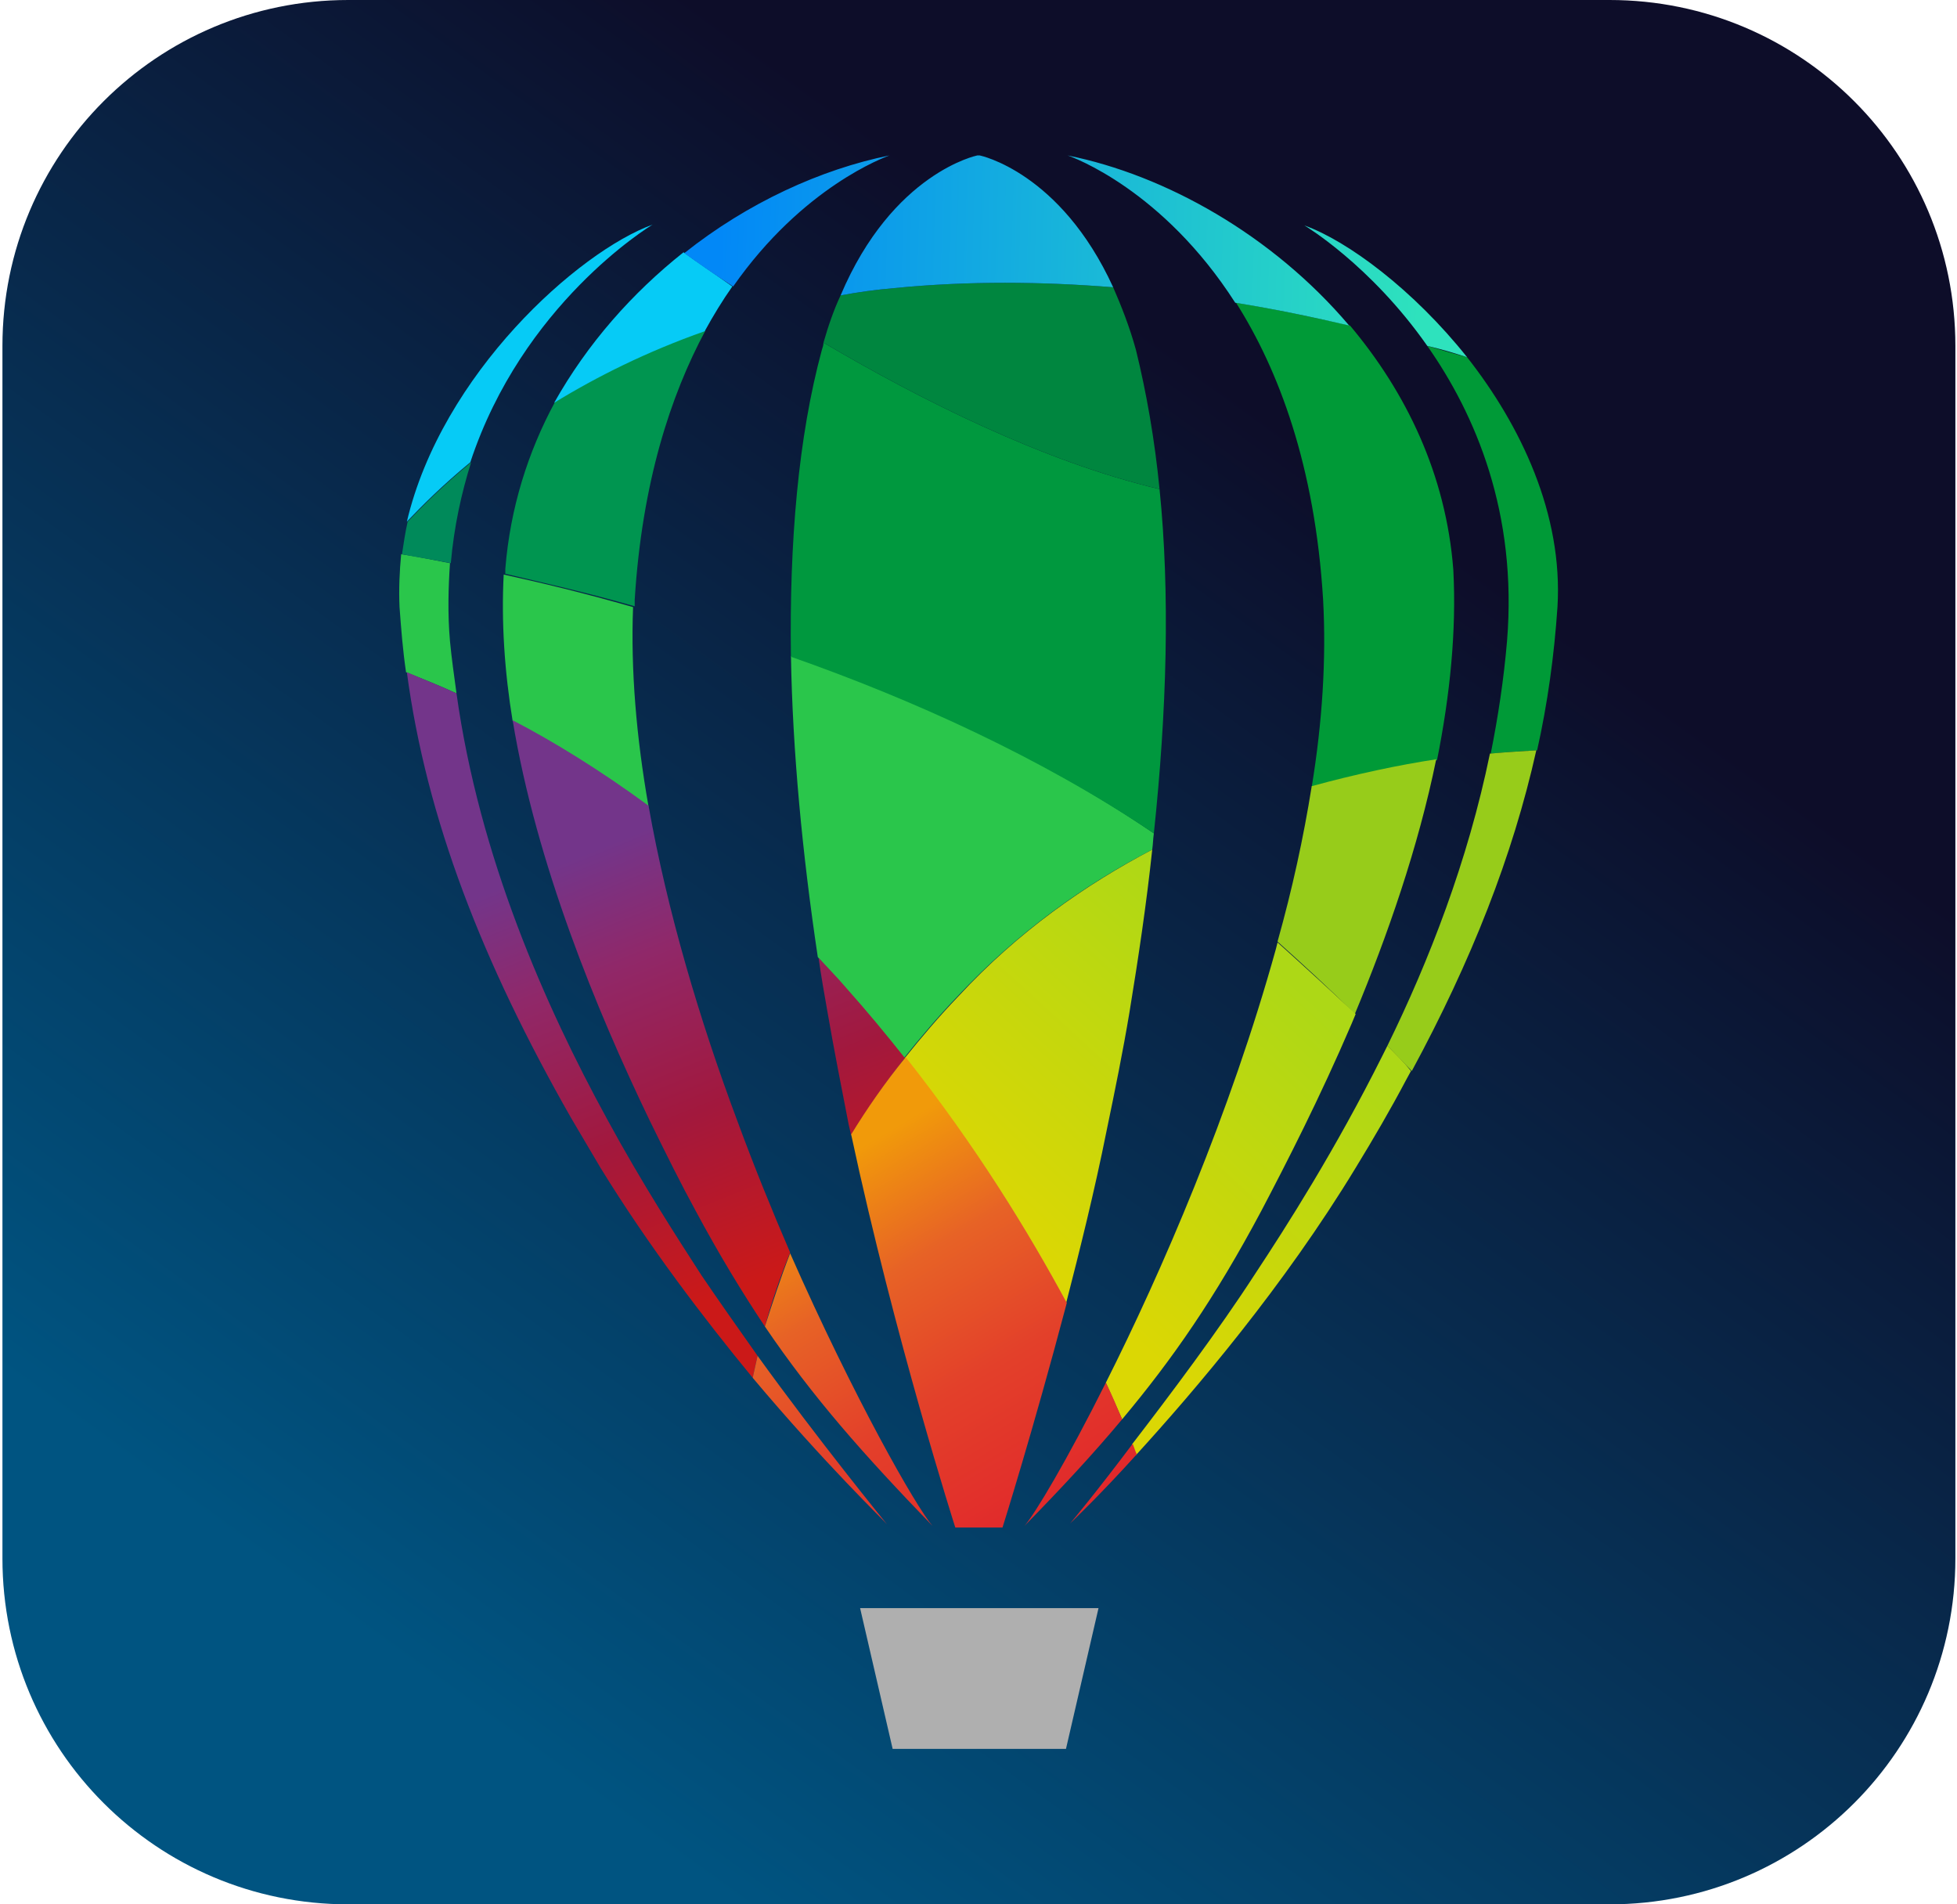 <?xml version="1.0" encoding="utf-8"?>
<!-- Generator: Adobe Illustrator 24.0.0, SVG Export Plug-In . SVG Version: 6.00 Build 0)  -->
<svg version="1.1" id="Layer_1" xmlns="http://www.w3.org/2000/svg" xmlns:xlink="http://www.w3.org/1999/xlink" x="0px" y="0px"
	 viewBox="0 0 240.5 234" style="enable-background:new 0 0 240.5 234;" xml:space="preserve">
<style type="text/css">
	.st0{fill:url(#SVGID_1_);}
	.st1{fill:#2AC64B;}
	.st2{fill:#008A5A;}
	.st3{fill:#009550;}
	.st4{fill:#00983E;}
	.st5{fill:#009A37;}
	.st6{fill:#00863F;}
	.st7{fill:#06CBF6;}
	.st8{fill:url(#SVGID_2_);}
	.st9{fill:#AFAFAF;}
	.st10{fill:url(#SVGID_3_);}
	.st11{fill:url(#SVGID_4_);}
	.st12{fill:url(#SVGID_5_);}
	.st13{fill:#97CC1A;}
	.st14{fill:url(#SVGID_6_);}
	.st15{fill:url(#SVGID_7_);}
	.st16{fill:url(#SVGID_8_);}
	.st17{fill:url(#SVGID_9_);}
	.st18{fill:url(#SVGID_10_);}
	.st19{fill:url(#SVGID_11_);}
</style>
<g id="Surfaces">
	<g id="Video_Audio_Surface">
		<g id="Outline_no_shadow">
			<linearGradient id="SVGID_1_" gradientUnits="userSpaceOnUse" x1="163.797" y1="56.891" x2="54.385" y2="207.95">
				<stop  offset="0" style="stop-color:#0D0D29"/>
				<stop  offset="1" style="stop-color:#005481"/>
			</linearGradient>
			<path class="st0" d="M42.8,0h155c23.5,0,42.5,19,42.5,42.5v149c0,23.5-19,42.5-42.5,42.5h-155c-23.5,0-42.5-19-42.5-42.5v-149
				C0.3,19,19.3,0,42.8,0z"/>
		</g>
	</g>
</g>
<g>
	<g>
		<path class="st1" d="M56.1,85.2c-2.4-1.1-4.5-1.9-6.2-2.6c-0.4-2.7-0.6-5.3-0.8-8c-0.1-2.2,0-4.4,0.2-6.5c1.4,0.2,3.5,0.6,6,1.1
			c-0.2,3-0.3,6.2,0,9.6C55.5,80.9,55.8,83,56.1,85.2z M79.7,99.1c-6-4.4-11.7-7.9-16.7-10.5c-1-6.1-1.4-12.2-1.1-18
			c4.6,1,10,2.3,15.9,4C77.5,82.3,78.2,90.6,79.7,99.1L79.7,99.1z M141.8,102.4c-0.1,0.7-0.1,1.3-0.2,2c-8.3,4.3-16.5,10.1-23.9,18
			c-2.4,2.5-4.6,5.1-6.6,7.6c-2.2-2.8-4.6-5.7-7.2-8.6c-1.1-1.3-2.3-2.5-3.4-3.8c-1.9-12.7-3.1-25.3-3.3-37
			C112,85.8,127.9,92.9,141.8,102.4z"/>
		<path class="st2" d="M57.9,56.8c-1.2,3.8-2.1,7.9-2.5,12.4c-2.5-0.5-4.6-0.8-6-1.1c0.2-1.3,0.4-2.7,0.7-4
			C51.9,62.2,54.5,59.6,57.9,56.8z"/>
		<path class="st3" d="M86.7,40.6c-4.3,8-7.8,18.7-8.7,33.1c0,0.3,0,0.6,0,0.8c-5.9-1.7-11.3-2.9-15.9-4c0-0.2,0-0.4,0-0.6
			c0.6-7.5,2.8-14.4,6.1-20.5C73.4,46.2,79.5,43.1,86.7,40.6z"/>
		<path class="st4" d="M141.8,102.4c-14-9.4-29.8-16.5-44.6-21.7C97,66.6,98.1,53.7,101,43c0.1-0.3,0.2-0.6,0.2-0.9
			c11.7,6.9,26.9,14.6,41.3,18C143.8,72.9,143.4,87.3,141.8,102.4L141.8,102.4z"/>
		<path class="st5" d="M191.4,74.6c-0.4,5.9-1.2,11.8-2.5,17.6c-1.7,0.1-3.6,0.2-5.7,0.4c0.9-4.5,1.6-9.1,2-13.8
			c1.3-15.8-3.9-27.9-9.8-36.3c1.7,0.5,3.4,1,4.9,1.4C186.9,52.3,192.1,63.2,191.4,74.6z M176.6,93.4c-4.6,0.7-9.9,1.7-15.4,3.3
			c1.3-7.9,1.8-15.7,1.4-23c-1-16.5-5.5-28.3-10.7-36.5c4.9,0.8,9.6,1.8,14,2.8c6.9,8.2,11.8,18.3,12.7,30
			C179,77.5,178.2,85.4,176.6,93.4z"/>
		<path class="st6" d="M142.5,60.1c-14.4-3.4-29.6-11.1-41.3-18c0.6-2.1,1.3-4.1,2.1-5.8c2.1-0.4,4.3-0.7,6.6-0.9
			c9.1-0.9,18.2-0.8,26.9-0.1c1,2.3,2,4.8,2.8,7.7C140.9,48.3,141.9,54,142.5,60.1z"/>
		<path class="st7" d="M80.2,27.6c-0.5,0.3-16,9.8-22.4,29.2c-3.4,2.8-6,5.4-7.8,7.3C54.3,45.9,71.1,30.9,80.2,27.6z M90,35.2
			c-1.2,1.7-2.3,3.5-3.4,5.5c-7.1,2.5-13.3,5.6-18.5,8.8C72.2,42.2,77.7,36,84,31C85.5,32.1,87.6,33.5,90,35.2z"/>
		
			<linearGradient id="SVGID_2_" gradientUnits="userSpaceOnUse" x1="-42145.508" y1="-18195.592" x2="-41804.492" y2="-18185.258" gradientTransform="matrix(0.253 0 0 0.253 10751.154 4632.935)">
			<stop  offset="0" style="stop-color:#0288F7"/>
			<stop  offset="1" style="stop-color:#2EE2BD"/>
		</linearGradient>
		<path class="st8" d="M180.3,43.9c-1.5-0.5-3.2-1-4.9-1.4c-7-10-15.1-14.8-15.1-14.8C165.6,29.6,173.7,35.6,180.3,43.9z M165.8,40
			c-4.3-1-9-2-14-2.8c-8.9-13.9-20-17.9-20.6-18.1C143.2,21.5,156.4,28.9,165.8,40z M136.8,35.3c-8.7-0.7-17.8-0.8-26.9,0.1
			c-2.3,0.2-4.5,0.5-6.6,0.9c6.4-15.1,16.8-17.2,16.8-17.2h0.3C120.4,19.1,130.3,21.1,136.8,35.3z M109.3,19.1
			c-0.5,0.2-10.6,3.8-19.2,16.1c-2.5-1.6-4.5-3-6-4.1C91.9,24.9,100.9,20.8,109.3,19.1L109.3,19.1z"/>
		<path class="st9" d="M120.3,214.9H131l4-17.3h-29.3l4,17.3H120.3z"/>
	</g>
	
		<linearGradient id="SVGID_3_" gradientUnits="userSpaceOnUse" x1="-42119.41" y1="-17692.93" x2="-42203.293" y2="-17900.367" gradientTransform="matrix(0.253 0 0 0.253 10751.154 4632.935)">
		<stop  offset="0" style="stop-color:#CB1918"/>
		<stop  offset="0.388" style="stop-color:#A2183D"/>
		<stop  offset="0.749" style="stop-color:#902869"/>
		<stop  offset="1" style="stop-color:#73358A"/>
	</linearGradient>
	<path class="st10" d="M79.8,137.6c2.1,4.3,4,8.1,5.7,11.2c2.9,5.4,5.7,10,8.5,14.2c0.8-2.9,1.8-5.9,3.1-9.1
		c-2.2-5.1-4.4-10.5-6.5-16.2c-4.6-12.3-8.6-25.7-10.9-38.7c-6-4.4-11.7-7.9-16.7-10.5C65.9,106.1,73.3,124.1,79.8,137.6L79.8,137.6
		z"/>
	
		<linearGradient id="SVGID_4_" gradientUnits="userSpaceOnUse" x1="-42161.812" y1="-17675.789" x2="-42245.699" y2="-17883.229" gradientTransform="matrix(0.253 0 0 0.253 10751.154 4632.935)">
		<stop  offset="0" style="stop-color:#CB1918"/>
		<stop  offset="0.388" style="stop-color:#A2183D"/>
		<stop  offset="0.749" style="stop-color:#902869"/>
		<stop  offset="1" style="stop-color:#73358A"/>
	</linearGradient>
	<path class="st11" d="M70.2,137.4c1.2,2,2.4,4.1,3.6,6.1c5.9,9.6,12.7,18.5,18.7,25.8c0.2-0.9,0.4-1.8,0.6-2.7
		c-2.4-3.4-4.8-6.8-6.9-9.9c-2.9-4.5-7.2-11.1-11.6-19.2c-7.6-13.9-15.7-32.2-18.5-52.3c-2.4-1.1-4.5-1.9-6.1-2.6
		C52.4,100.6,59.3,118.3,70.2,137.4L70.2,137.4z"/>
	
		<linearGradient id="SVGID_5_" gradientUnits="userSpaceOnUse" x1="-42045.359" y1="-17722.883" x2="-42129.246" y2="-17930.322" gradientTransform="matrix(0.253 0 0 0.253 10751.154 4632.935)">
		<stop  offset="0" style="stop-color:#CB1918"/>
		<stop  offset="0.388" style="stop-color:#A2183D"/>
		<stop  offset="0.749" style="stop-color:#902869"/>
		<stop  offset="1" style="stop-color:#73358A"/>
	</linearGradient>
	<path class="st12" d="M101.7,124.4c0.8,4.6,1.7,9.2,2.6,13.8c0.1,0.4,0.2,0.9,0.3,1.3c1.9-3.1,4.1-6.3,6.6-9.5
		c-2.3-2.9-4.7-5.8-7.2-8.6c-1.1-1.3-2.3-2.5-3.4-3.7C100.9,119.9,101.3,122.1,101.7,124.4z"/>
	<path class="st13" d="M183.1,92.6c-2.7,13.2-7.5,25.5-12.6,35.9c1,1,2,2.1,3,3.1c7.3-13.5,12.4-26.4,15.3-39.4
		C187.2,92.3,185.3,92.4,183.1,92.6z M161.2,96.6c-1,6.3-2.4,12.7-4.2,19.1c3,2.7,6.3,5.7,9.5,8.9c4-9.6,7.8-20.5,10-31.3
		C171.9,94,166.7,95.1,161.2,96.6L161.2,96.6z"/>
	
		<linearGradient id="SVGID_6_" gradientUnits="userSpaceOnUse" x1="-41872.957" y1="-17840.312" x2="-41994.688" y2="-17707.348" gradientTransform="matrix(0.253 0 0 0.253 10751.154 4632.935)">
		<stop  offset="0" style="stop-color:#ADD816"/>
		<stop  offset="1" style="stop-color:#DBD704"/>
	</linearGradient>
	<path class="st14" d="M117.8,122.4c-2.4,2.5-4.6,5.1-6.6,7.6c8.7,11,15.2,21.4,19.8,30.2c1.7-6.6,3.5-13.8,5-21.3
		c1-4.8,2-9.7,2.8-14.5c1.1-6.7,2.1-13.4,2.8-20C133.4,108.7,125.1,114.5,117.8,122.4z M170.5,128.5c-0.2,0.4-0.4,0.8-0.6,1.2
		c-5.8,11.6-11.8,21-15.7,26.9c-4.4,6.8-10.4,14.8-15.1,20.9c0.2,0.4,0.3,0.9,0.5,1.3c7.3-8,18.2-20.8,27-35.3
		c2.2-3.6,4.3-7.2,6.2-10.8c0.2-0.4,0.4-0.7,0.6-1.1C172.6,130.6,171.6,129.6,170.5,128.5L170.5,128.5z M157,115.8l-0.2,0.8
		c-5.6,20.2-14.1,39.8-20.9,53.3c0.7,1.6,1.4,3.1,2,4.5c6.2-7.4,11.4-14.9,17.1-25.6c3.1-5.9,7.2-13.9,11.1-23l0.5-1.2
		C163.3,121.5,160,118.5,157,115.8z"/>
	
		<linearGradient id="SVGID_7_" gradientUnits="userSpaceOnUse" x1="-41965.012" y1="-17584.815" x2="-42068.637" y2="-17759.562" gradientTransform="matrix(0.253 0 0 0.253 10751.154 4632.935)">
		<stop  offset="0" style="stop-color:#E1282B"/>
		<stop  offset="0.388" style="stop-color:#E3402A"/>
		<stop  offset="0.702" style="stop-color:#E76226"/>
		<stop  offset="1" style="stop-color:#F19A0A"/>
	</linearGradient>
	<path class="st15" d="M125.9,187.5c4.6-4.7,8.5-8.9,12-13.1c-0.6-1.4-1.2-2.9-2-4.5C131.1,179.5,127.2,186,125.9,187.5z"/>
	
		<linearGradient id="SVGID_8_" gradientUnits="userSpaceOnUse" x1="-41958.371" y1="-17588.752" x2="-42061.996" y2="-17763.502" gradientTransform="matrix(0.253 0 0 0.253 10751.154 4632.935)">
		<stop  offset="0" style="stop-color:#E1282B"/>
		<stop  offset="0.388" style="stop-color:#E3402A"/>
		<stop  offset="0.702" style="stop-color:#E76226"/>
		<stop  offset="1" style="stop-color:#F19A0A"/>
	</linearGradient>
	<path class="st16" d="M131.5,187.2c0.2-0.2,3.5-3.3,8.2-8.5c-0.2-0.4-0.3-0.8-0.5-1.3C135,183,131.7,187,131.5,187.2z"/>
	
		<linearGradient id="SVGID_9_" gradientUnits="userSpaceOnUse" x1="-41975.996" y1="-17578.31" x2="-42079.617" y2="-17753.055" gradientTransform="matrix(0.253 0 0 0.253 10751.154 4632.935)">
		<stop  offset="0" style="stop-color:#E1282B"/>
		<stop  offset="0.388" style="stop-color:#E3402A"/>
		<stop  offset="0.702" style="stop-color:#E76226"/>
		<stop  offset="1" style="stop-color:#F19A0A"/>
	</linearGradient>
	<path class="st17" d="M104.6,139.4c5.4,25.2,12.8,48.3,12.8,48.3h5.8c0,0,3.7-11.7,7.9-27.6c-4.7-8.7-11.1-19.2-19.8-30.2
		C108.7,133.1,106.5,136.3,104.6,139.4z"/>
	
		<linearGradient id="SVGID_10_" gradientUnits="userSpaceOnUse" x1="-42033.133" y1="-17544.426" x2="-42136.758" y2="-17719.176" gradientTransform="matrix(0.253 0 0 0.253 10751.154 4632.935)">
		<stop  offset="0" style="stop-color:#E1282B"/>
		<stop  offset="0.388" style="stop-color:#E3402A"/>
		<stop  offset="0.702" style="stop-color:#E76226"/>
		<stop  offset="1" style="stop-color:#F19A0A"/>
	</linearGradient>
	<path class="st18" d="M94,163c5.9,8.7,12.1,15.7,20.6,24.5c-2-2.3-9.6-15.6-17.5-33.5C95.9,157.1,94.9,160.2,94,163L94,163z"/>
	
		<linearGradient id="SVGID_11_" gradientUnits="userSpaceOnUse" x1="-42052.277" y1="-17533.076" x2="-42155.898" y2="-17707.822" gradientTransform="matrix(0.253 0 0 0.253 10751.154 4632.935)">
		<stop  offset="0" style="stop-color:#E1282B"/>
		<stop  offset="0.388" style="stop-color:#E3402A"/>
		<stop  offset="0.702" style="stop-color:#E76226"/>
		<stop  offset="1" style="stop-color:#F19A0A"/>
	</linearGradient>
	<path class="st19" d="M92.5,169.3c8.9,10.6,16.2,17.6,16.5,18c-0.4-0.5-8.4-10.3-15.9-20.7C92.9,167.5,92.7,168.4,92.5,169.3z"/>
</g>
</svg>
